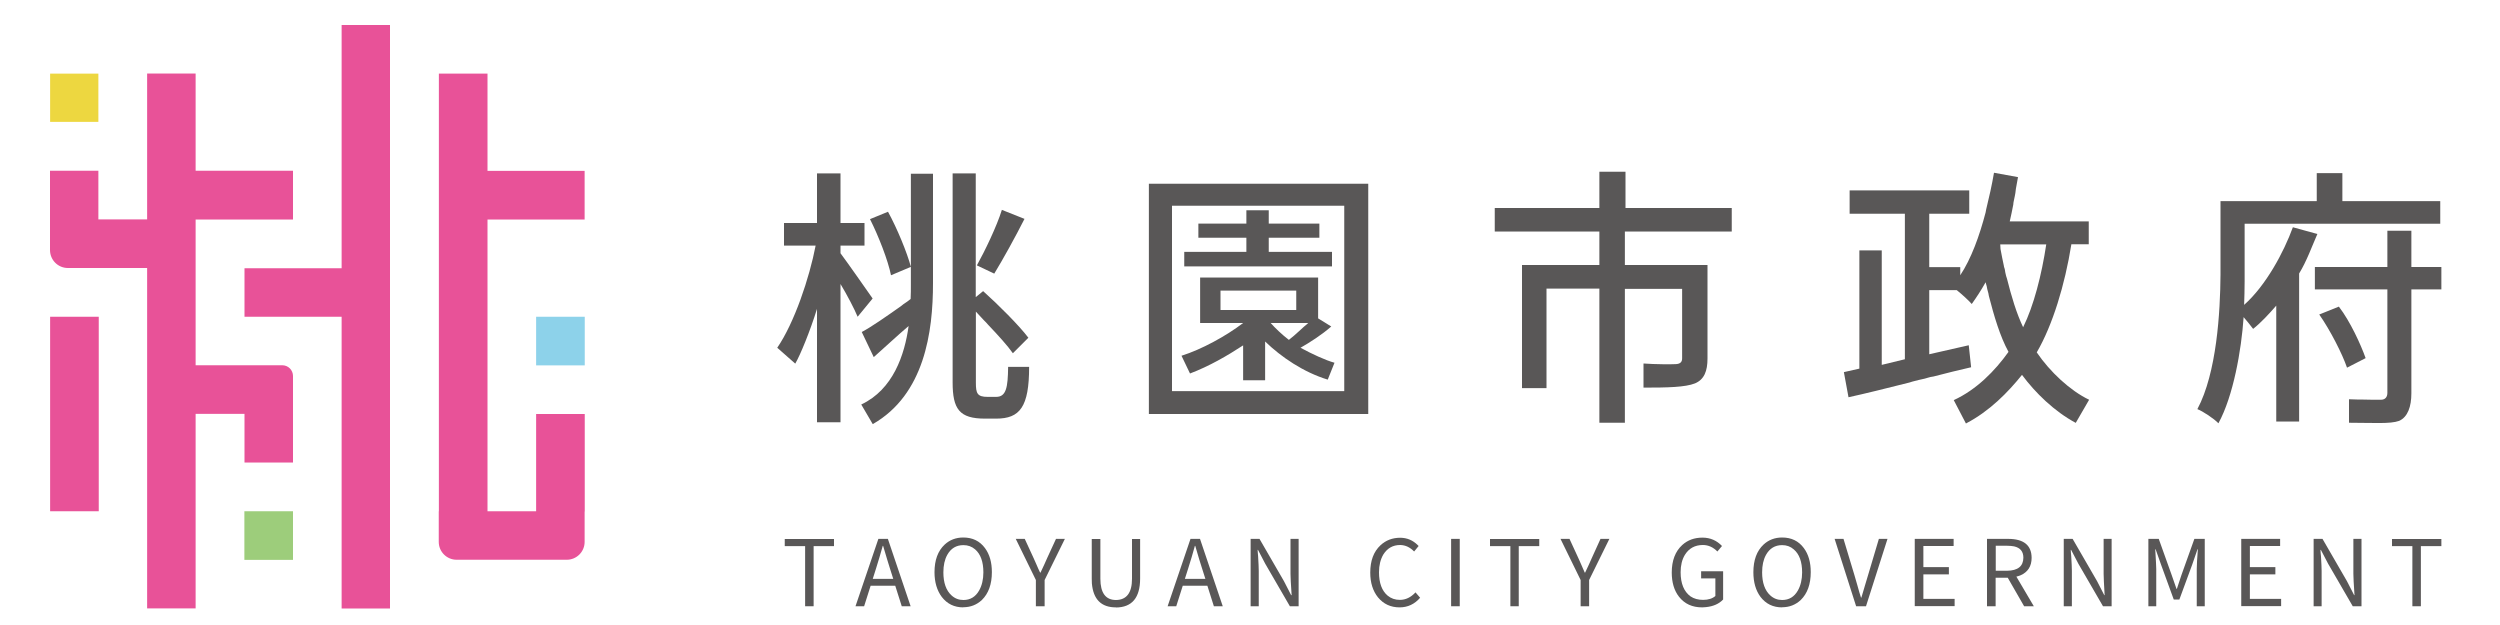 <?xml version="1.0" encoding="UTF-8"?>
<svg id="_圖層_1" data-name="圖層_1" xmlns="http://www.w3.org/2000/svg" version="1.1" viewBox="0 0 200 50">
  <!-- Generator: Adobe Illustrator 29.4.0, SVG Export Plug-In . SVG Version: 2.1.0 Build 152)  -->
  <defs>
    <style>
      .st0 {
        fill: #9dcd7b;
      }

      .st1 {
        fill: #8dd2ea;
      }

      .st2 {
        fill: #595757;
      }

      .st3 {
        fill: #edd740;
      }

      .st4 {
        fill: #e85298;
      }
    </style>
  </defs>
  <g>
    <rect class="st1" x="42.89" y="25.34" width="3.89" height="3.89"/>
    <rect class="st0" x="19.55" y="40.9" width="3.89" height="3.89"/>
    <rect class="st3" x="4.01" y="5.89" width="3.86" height="3.86"/>
    <g>
      <polygon class="st4" points="27.33 21.46 19.56 21.46 19.56 25.34 27.33 25.34 27.33 48.68 31.2 48.68 31.2 2 27.33 2 27.33 21.46"/>
      <path class="st4" d="M42.89,40.9h-3.89v-23.34h7.77v-3.89h-7.77v-7.78h-3.89v35.01h-.01v2.45c0,.79.64,1.43,1.43,1.43h8.81c.79,0,1.43-.64,1.43-1.43v-2.43h.01v-7.8h-3.89v7.78Z"/>
      <rect class="st4" x="4.01" y="25.34" width="3.89" height="15.56"/>
      <path class="st4" d="M15.65,17.56h7.79v-3.9h-7.79v-7.78h-3.88v11.67h-3.9v-3.89h-3.87v6.34h0c0,.8.64,1.44,1.43,1.44h6.34v27.23h3.88v-15.56h3.91v3.89h3.88v-6.92c0-.47-.38-.86-.86-.86h-6.93v-11.67Z"/>
    </g>
  </g>
  <g>
    <g>
      <path class="st2" d="M67.24,33.78h-1.88v-9.07c-.55,1.77-1.33,3.68-1.74,4.38l-1.44-1.27c1.37-2,2.57-5.58,3.07-8.17h-2.53v-1.81h2.64v-3.97h1.88v3.97h1.92v1.81h-1.92v.61c.57.76,2.2,3.09,2.57,3.62l-1.2,1.46c-.26-.63-.83-1.72-1.37-2.62v11.05ZM72.87,22.77v-8.87h1.77v8.76c0,3.9-.68,8.9-4.82,11.27l-.92-1.57c2.55-1.2,3.47-3.97,3.79-6.28-.92.78-1.94,1.74-2.79,2.49l-.96-2.01c.78-.41,1.96-1.24,3.14-2.07l.2-.16c.2-.13.39-.26.57-.41.02-.37.02-.79.02-1.16ZM72.87,21.35l-1.59.67c-.24-1.2-1-3.14-1.68-4.49l1.44-.59c.72,1.31,1.53,3.27,1.83,4.41ZM79.67,33.49h-.87c-2.05,0-2.59-.76-2.59-2.9V13.87h1.85v9.9l.59-.48c1.2,1.07,2.9,2.77,3.62,3.73l-1.24,1.24c-.41-.59-1.18-1.44-1.99-2.29l-.15-.17-.17-.17c-.22-.24-.44-.48-.65-.7v5.69c0,.85.11,1.13.94,1.13h.68c.81,0,.94-.76.96-2.4h1.68c0,3.21-.74,4.14-2.64,4.14ZM79.54,21.89l-1.39-.66c.63-1.13,1.59-3.12,2-4.44l1.81.72c-.74,1.46-1.74,3.27-2.42,4.38Z"/>
      <path class="st2" d="M109.46,33.12h-17.55V14.7h17.55v18.42ZM107.54,31.29v-14.83h-13.78v14.83h13.78ZM101.19,30.42h-1.74v-2.79c-1.27.83-2.7,1.66-4.25,2.25l-.68-1.42c1.59-.5,3.56-1.57,4.93-2.62h-3.44v-3.64h9.44v3.27l1.05.65c-.74.65-1.7,1.27-2.46,1.7.92.5,2,1,2.72,1.2l-.54,1.35c-1.94-.59-3.73-1.81-5.01-3.05v3.09ZM106.56,21.31h-11.82v-1.16h4.97v-1.13h-3.84v-1.13h3.84v-1.07h1.79v1.07h4.05v1.13h-4.05v1.13h5.06v1.16ZM103.7,24.8v-1.55h-6.06v1.55h6.06ZM103.11,27.19c.55-.42,1.05-.94,1.55-1.35h-3.01c.37.41.92.94,1.46,1.35Z"/>
      <path class="st2" d="M130,33.82h-2.05v-10.73h-4.23v7.96h-1.96v-9.85h6.19v-2.68h-8.37v-1.88h8.37v-2.9h2.09v2.9h8.5v1.88h-8.55v2.68h6.61v7.48c0,1-.26,1.68-1,1.99-.78.31-2.2.34-4.12.34v-1.93c.94.07,2.25.07,2.59.05.35-.02.5-.17.5-.46v-5.56h-4.58v10.73Z"/>
      <path class="st2" d="M157.28,33.89l-.98-1.88c1.81-.83,3.29-2.33,4.38-3.86-.68-1.24-1.16-2.88-1.57-4.47l-.04-.22c-.02-.11-.07-.22-.09-.33l-.04-.22c-.04-.11-.06-.22-.09-.33-.35.63-.74,1.22-1.11,1.74-.24-.28-.79-.78-1.2-1.11h-2.2v5.13l3.16-.72.19,1.76c-.98.22-2.01.48-3.01.74l-.24.04c-.07.02-.15.04-.22.06l-.24.07c-.33.07-.68.15-1,.24l-.22.07c-1.83.46-3.55.89-4.88,1.18l-.37-2.01,1.24-.28v-9.46h1.79v9.16l1.85-.45v-11.64h-4.42v-1.87h9.57v1.87h-3.2v4.27h2.48v.65c.87-1.31,1.53-3.12,2.03-5.03l.04-.22c.24-.98.46-1.96.63-2.95l1.92.35c-.04.24-.09.48-.13.72l-.04.22c-.02.11-.02.22-.04.33l-.04.22c-.04.18-.07.35-.11.53l-.02.19c-.09.46-.18.9-.28,1.33h6.32v1.83h-1.39c-.52,3.25-1.5,6.47-2.77,8.65,1.05,1.55,2.68,3.07,4.19,3.79l-1.07,1.85c-1.72-.92-3.25-2.42-4.3-3.84-1.13,1.4-2.59,2.9-4.47,3.88ZM160.31,21.31l.07.22c.02.18.06.35.11.55l.07.22c.35,1.4.76,2.77,1.29,3.88.85-1.72,1.48-4.18,1.85-6.63h-3.68l.02.37c.09.46.17.92.28,1.4Z"/>
      <path class="st2" d="M177.47,33.86c-.35-.37-1.24-.96-1.68-1.13,1.55-2.9,1.83-7.78,1.85-10.75v-5.89h7.7v-2.24h2.05v2.24h7.83v1.81h-15.65v4.62c0,.61-.02,1.29-.04,1.87,1.75-1.55,3.18-4.23,3.9-6.21l1.96.54c-.44,1-.85,2.16-1.46,3.16v11.84h-1.83v-9.27c-.57.66-1.24,1.38-1.85,1.86-.17-.24-.5-.63-.76-.94-.18,2.66-.83,6.32-2.01,8.48ZM187.92,33.82v-1.88c.2,0,.41.02.63.02h.24c.65.02,1.29.02,1.59.02h.09c.35,0,.52-.22.52-.55v-8.28h-5.8v-1.79h5.8v-2.9h1.92v2.9h2.4v1.79h-2.4v8.31c0,1.07-.29,1.9-.98,2.21-.72.26-2.09.15-4.01.15ZM187.76,29.41c-.37-1.09-1.35-3.01-2.22-4.25l1.57-.63c.92,1.2,1.75,3.03,2.14,4.12l-1.48.76Z"/>
    </g>
    <g>
      <path class="st2" d="M64.41,48.5v-4.81h-1.63v-.57h3.94v.57h-1.63v4.81h-.68Z"/>
      <path class="st2" d="M72.14,48.5l-.52-1.64h-1.97l-.52,1.64h-.69l1.83-5.39h.76l1.82,5.39h-.72ZM69.83,46.31h1.63l-.26-.82c-.11-.35-.3-.96-.55-1.82h-.03c-.17.61-.35,1.21-.54,1.82l-.26.82Z"/>
      <path class="st2" d="M77.07,48.59c-.73,0-1.3-.28-1.73-.84-.38-.51-.58-1.17-.58-1.97,0-.97.27-1.71.82-2.22.4-.37.9-.56,1.48-.56.74,0,1.32.28,1.74.85.37.5.55,1.14.55,1.92,0,.97-.27,1.71-.8,2.23-.41.38-.9.58-1.5.58ZM77.07,48c.55,0,.97-.25,1.26-.76.22-.39.34-.88.34-1.45,0-.84-.22-1.46-.66-1.84-.27-.23-.57-.34-.94-.34-.57,0-1,.26-1.29.78-.21.38-.31.84-.31,1.4,0,.83.22,1.45.65,1.84.27.25.59.37.95.37Z"/>
      <path class="st2" d="M82.87,48.5v-2.1l-1.61-3.29h.72l.7,1.52c.05.1.12.26.21.47.13.31.24.55.32.71h.03c.23-.48.41-.88.54-1.18l.7-1.52h.71l-1.62,3.29v2.1h-.68Z"/>
      <path class="st2" d="M89.27,48.59c-1.17,0-1.81-.64-1.92-1.92-.01-.13-.01-.26-.01-.39v-3.16h.69v3.18c0,1.13.42,1.7,1.25,1.7.85-.01,1.28-.58,1.28-1.7v-3.18h.65v3.16c0,1.54-.65,2.31-1.94,2.32Z"/>
      <path class="st2" d="M97.11,48.5l-.52-1.64h-1.97l-.52,1.64h-.69l1.83-5.39h.76l1.82,5.39h-.72ZM94.8,46.31h1.63l-.26-.82c-.12-.35-.3-.96-.55-1.82h-.03c-.17.61-.34,1.21-.54,1.82l-.26.82Z"/>
      <path class="st2" d="M100.05,48.5v-5.39h.71l1.96,3.39.57,1.11h.04c-.06-.87-.09-1.44-.09-1.7v-2.8h.65v5.39h-.7l-1.97-3.4-.58-1.11h-.03c0,.11.02.29.04.53.03.51.05.9.05,1.15v2.83h-.65Z"/>
      <path class="st2" d="M111.97,48.59c-.72,0-1.29-.27-1.73-.8-.41-.51-.62-1.17-.62-1.98,0-.95.27-1.68.82-2.19.43-.4.96-.6,1.57-.6.55,0,1.02.2,1.41.59.03.03.05.05.07.07l-.36.44c-.33-.34-.69-.51-1.11-.52-.6,0-1.04.26-1.36.77-.22.38-.34.85-.34,1.41,0,.86.23,1.48.69,1.87.28.23.6.34.98.34.46,0,.88-.2,1.25-.6l.37.43c-.44.51-.99.77-1.65.77Z"/>
      <path class="st2" d="M116.09,48.5v-5.39h.69v5.39h-.69Z"/>
      <path class="st2" d="M120.83,48.5v-4.81h-1.63v-.57h3.94v.57h-1.64v4.81h-.68Z"/>
      <path class="st2" d="M126.45,48.5v-2.1l-1.61-3.29h.72l.7,1.52c.05.1.12.26.21.47.13.31.24.55.31.71h.03c.23-.48.41-.88.54-1.18l.69-1.52h.71l-1.62,3.29v2.1h-.68Z"/>
      <path class="st2" d="M136.17,48.59c-.79,0-1.4-.28-1.85-.85-.39-.5-.58-1.15-.58-1.94,0-.95.28-1.69.84-2.2.44-.4.98-.59,1.62-.59.62,0,1.14.23,1.56.67l-.37.44c-.33-.34-.72-.52-1.16-.52-.64,0-1.12.27-1.44.79-.23.38-.34.84-.34,1.39,0,.91.27,1.55.79,1.93.28.19.62.28,1.01.28.42,0,.75-.11.98-.31v-1.41h-1.14v-.57h1.76v2.26c-.33.35-.79.55-1.37.61-.1.01-.2.02-.3.02Z"/>
      <path class="st2" d="M142.57,48.59c-.73,0-1.3-.28-1.73-.84-.38-.51-.57-1.17-.57-1.97,0-.97.27-1.71.82-2.22.4-.37.9-.56,1.48-.56.74,0,1.32.28,1.74.85.37.5.55,1.14.55,1.92,0,.97-.27,1.71-.8,2.23-.41.38-.9.58-1.49.58ZM142.57,48c.55,0,.97-.25,1.26-.76.22-.39.34-.88.34-1.45,0-.84-.22-1.46-.67-1.84-.26-.23-.57-.34-.93-.34-.57,0-1,.26-1.29.78-.21.38-.31.84-.31,1.4,0,.83.22,1.45.65,1.84.27.25.59.37.95.37Z"/>
      <path class="st2" d="M148.49,48.5l-1.72-5.39h.71l.88,2.92c.05.18.13.43.22.76.12.44.22.78.3,1.02h.03c.07-.23.17-.56.29-.98.1-.35.18-.61.24-.8l.87-2.92h.69l-1.72,5.39h-.78Z"/>
      <path class="st2" d="M153.18,48.5v-5.39h3.11v.57h-2.42v1.69h2.04v.58h-2.04v1.96h2.5v.58h-3.19Z"/>
      <path class="st2" d="M162.71,48.5h-.78l-1.31-2.28h-.97v2.28h-.69v-5.39h1.69c1.25,0,1.87.51,1.88,1.51,0,.68-.3,1.15-.9,1.41-.1.04-.21.07-.32.1l1.39,2.36ZM159.66,43.66v2h.9c.87-.01,1.3-.36,1.31-1.04,0-.5-.25-.8-.74-.91-.16-.03-.35-.05-.57-.05h-.9Z"/>
      <path class="st2" d="M165.1,48.5v-5.39h.71l1.96,3.39.57,1.11h.03c-.05-.87-.08-1.44-.08-1.7v-2.8h.64v5.39h-.69l-1.97-3.4-.58-1.11h-.03c0,.11.02.29.04.53.03.51.05.9.05,1.15v2.83h-.65Z"/>
      <path class="st2" d="M171.87,48.5v-5.39h.83l1.03,2.88s.13.39.39,1.12h.03l.37-1.12,1.03-2.88h.83v5.39h-.64v-2.98c0-.31.03-.83.09-1.58h-.03l-.42,1.22-1.03,2.8h-.45l-1.02-2.8-.43-1.22h-.03c.05.87.08,1.4.08,1.58v2.98h-.62Z"/>
      <path class="st2" d="M179.3,48.5v-5.39h3.11v.57h-2.42v1.69h2.04v.58h-2.04v1.96h2.5v.58h-3.19Z"/>
      <path class="st2" d="M185.09,48.5v-5.39h.71l1.96,3.39.57,1.11h.03c-.06-.87-.09-1.44-.09-1.7v-2.8h.65v5.39h-.7l-1.97-3.4-.58-1.11h-.03c0,.11.01.29.04.53.03.51.05.9.05,1.15v2.83h-.65Z"/>
      <path class="st2" d="M192.99,48.5v-4.81h-1.63v-.57h3.95v.57h-1.64v4.81h-.68Z"/>
    </g>
  </g>
</svg>